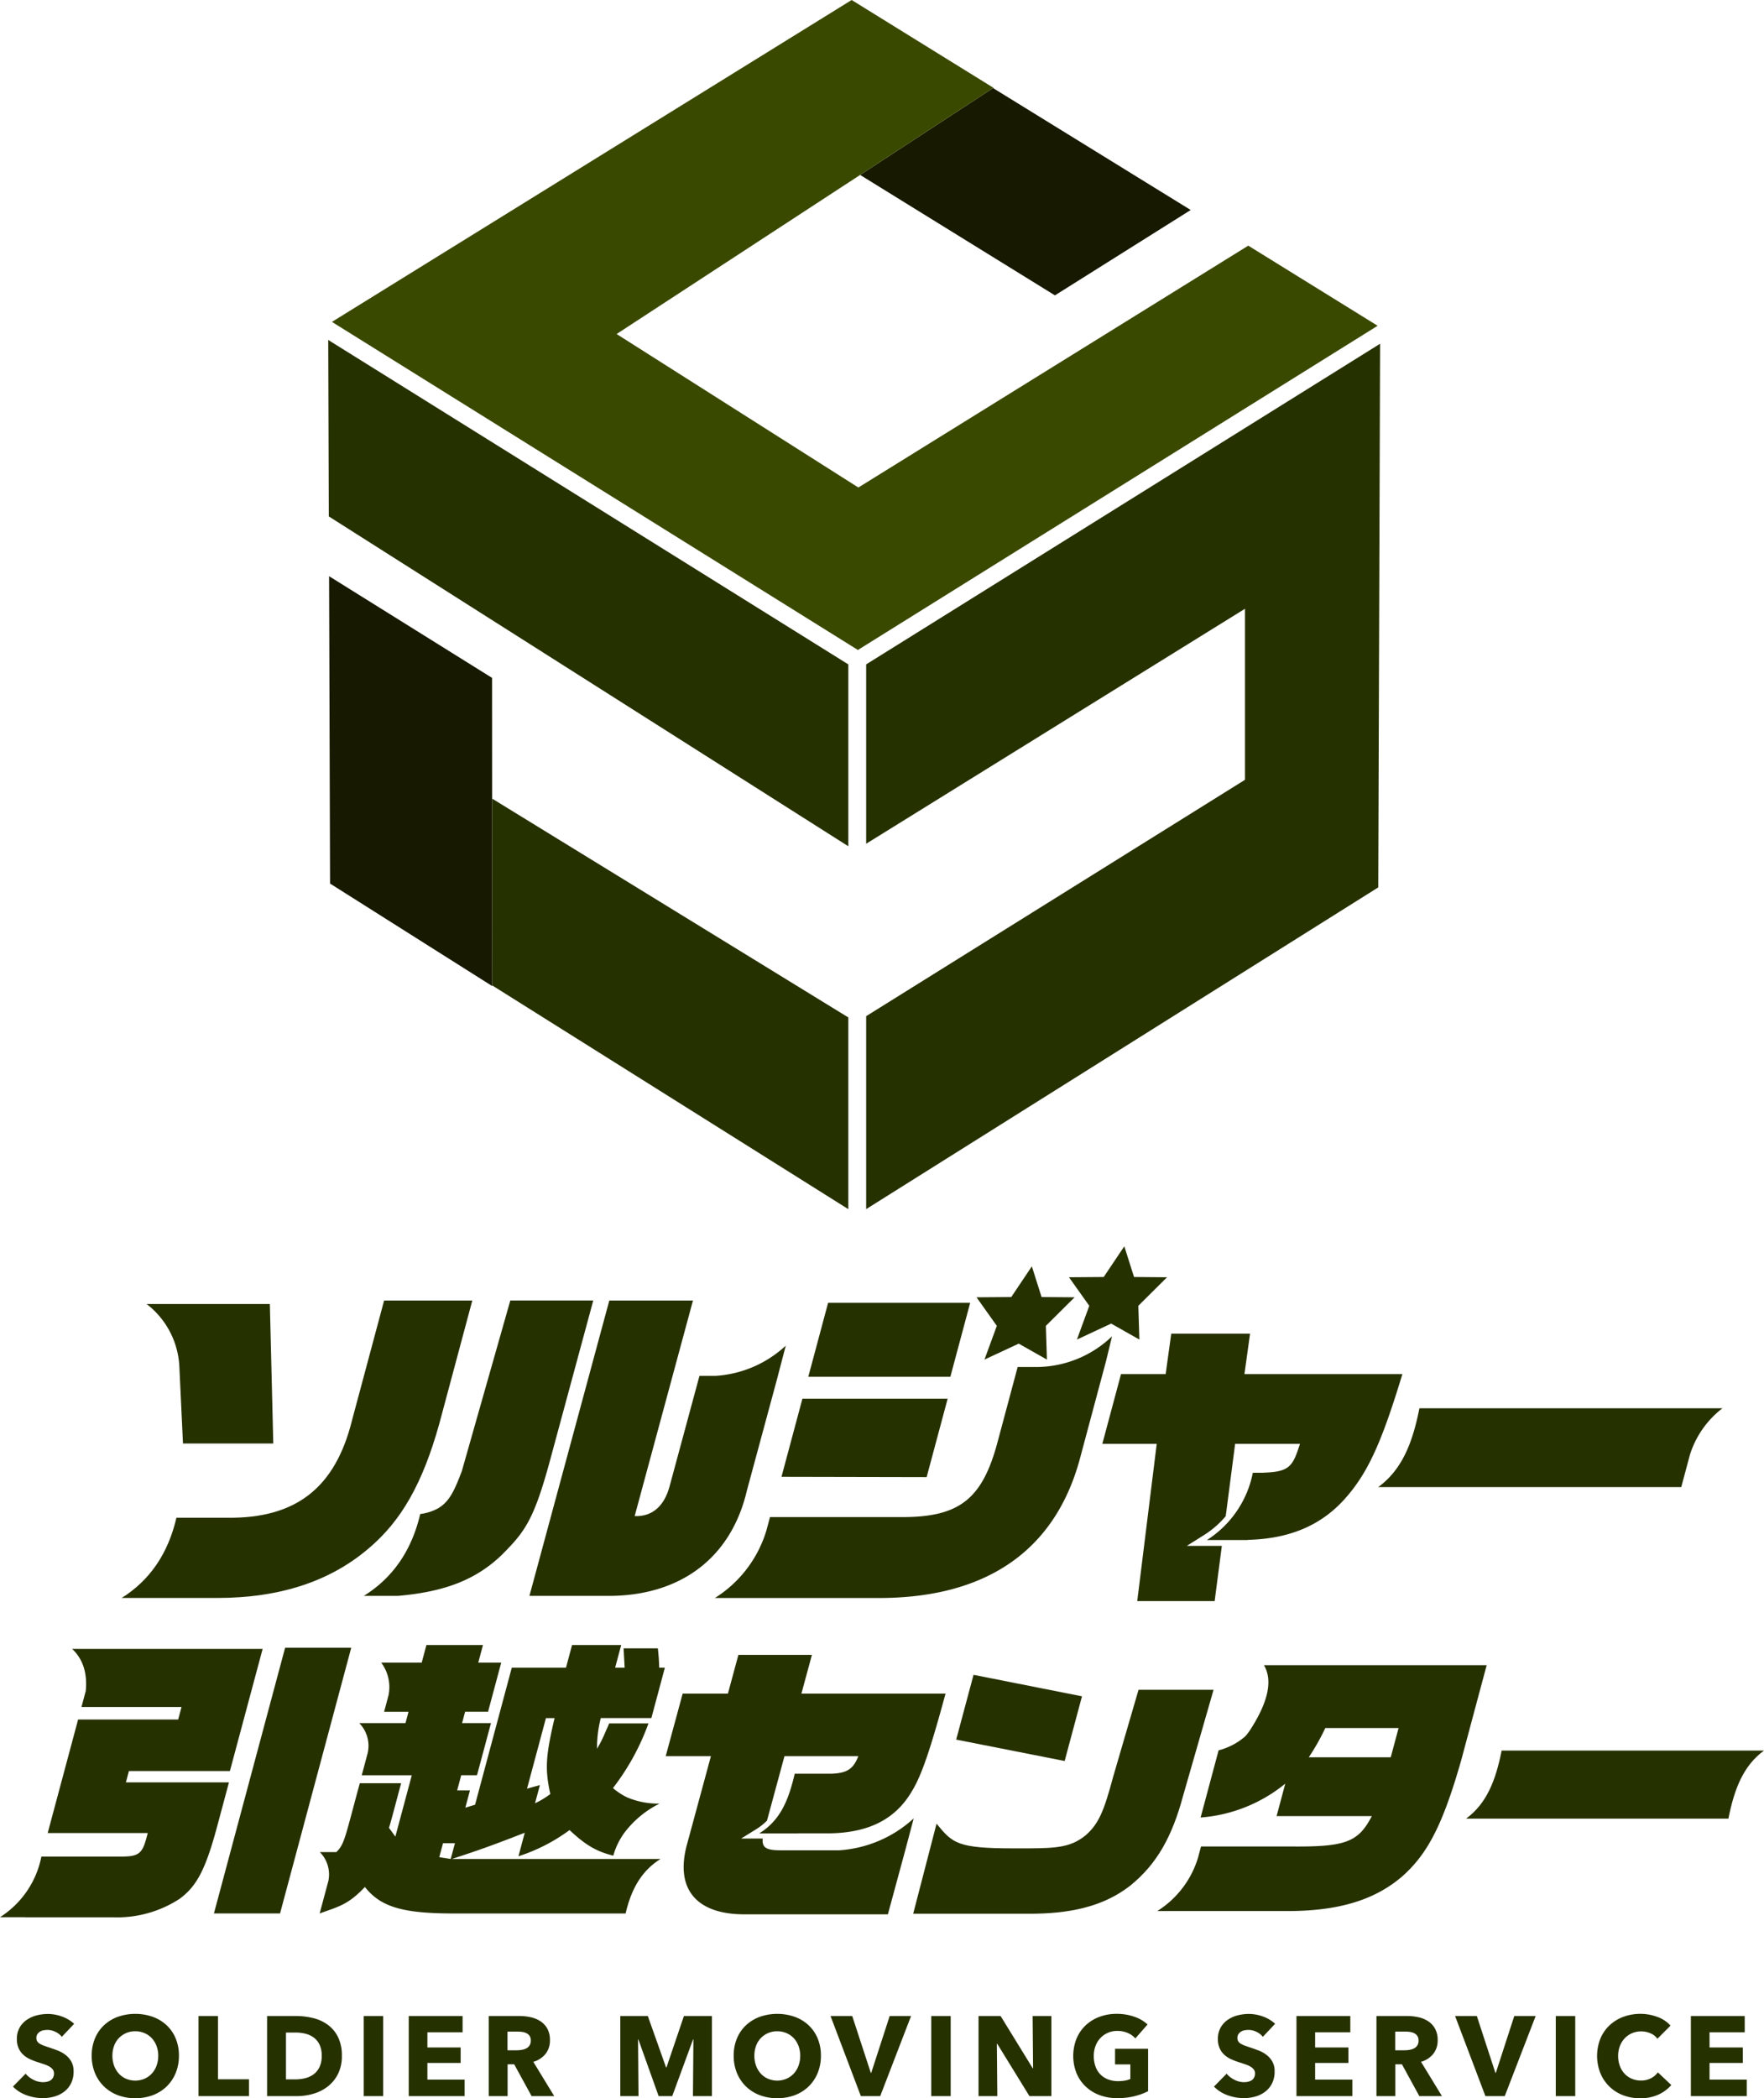 <svg id="logo-v" xmlns="http://www.w3.org/2000/svg" xmlns:xlink="http://www.w3.org/1999/xlink" width="300" height="356.806" viewBox="0 0 300 356.806">
  <defs>
    <clipPath id="clip-path">
      <rect id="長方形_3492" data-name="長方形 3492" width="300" height="356.806" fill="none"/>
    </clipPath>
  </defs>
  <path id="パス_2555" data-name="パス 2555" d="M116.313,26.678l33.129,20.479,23.089-14.515-33.61-20.733L116.383,26.633Z" transform="translate(29.969 3.069)" fill="#171900"/>
  <path id="パス_2556" data-name="パス 2556" d="M133.273,0,67.746,40.581,44.888,54.736l89.447,55.791,21.99-13.716,66.4-41.414-22-13.624L134.414,82.9,93.3,56.8l41.419-27.054.069-.047,22.54-14.722.064-.043Z" transform="translate(11.566 0)" fill="#3a4900"/>
  <path id="パス_2557" data-name="パス 2557" d="M44.482,75.973l88.356,56.089V101.137L44.385,45.966Z" transform="translate(11.436 11.844)" fill="#263100"/>
  <path id="パス_2558" data-name="パス 2558" d="M66.571,139.752l60.554,38.039v-32.6L66.552,107.983Z" transform="translate(17.148 27.823)" fill="#263100"/>
  <path id="パス_2559" data-name="パス 2559" d="M117.127,101v30.5l64.425-39.958v29.085l-64.425,40.194v32.81l87.092-54.711.109-32.166.1-29.4.1-30.876Z" transform="translate(30.179 11.977)" fill="#263100"/>
  <path id="パス_2560" data-name="パス 2560" d="M72.22,95.2,44.5,77.908l.165,52.266,27.583,17.434V147.5l-.019-31.768Z" transform="translate(11.467 20.074)" fill="#171900"/>
  <path id="パス_2561" data-name="パス 2561" d="M136.832,176.153H112.671l-3.368,12.57h24.161Z" transform="translate(28.163 45.388)" fill="#263100"/>
  <path id="パス_2562" data-name="パス 2562" d="M130.363,202.452l3.573-13.334h-24.7L105.676,202.4Z" transform="translate(27.229 48.729)" fill="#263100"/>
  <g id="グループ_3619" data-name="グループ 3619" transform="translate(0 0)">
    <g id="グループ_3618" data-name="グループ 3618" clip-path="url(#clip-path)">
      <path id="パス_2563" data-name="パス 2563" d="M106.042,211.421l-.609,2.269a20.556,20.556,0,0,1-8.757,11.489h28.509c18.074-.179,29.576-8.361,33.668-24.075l4.2-15.689.009-.008.063-.26.077-.286H163.2l1.012-4.18a18.675,18.675,0,0,1-12.971,5.224H148.16l-3.357,12.53c-2.578,9.844-6.444,12.987-16.229,12.987Z" transform="translate(24.91 46.554)" fill="#263100"/>
      <path id="パス_2564" data-name="パス 2564" d="M152.241,187.2l-3.178,11.86h9.251L155,225.8h13.164l1.225-9.393h-5.956l2.893-1.816a15.792,15.792,0,0,0,3.723-3.235l1.6-12.3h11.03c-1.226,3.781-1.705,4.77-6.2,4.907l-.042.014h-1.78a17.565,17.565,0,0,1-7.81,11.443h6.95l.009-.033c6.989-.17,12.375-2.4,16.43-6.9,3.887-4.329,6.246-9.368,9.855-21.287H173.233l.953-6.878h-13.4l-.955,6.878Z" transform="translate(38.408 46.462)" fill="#263100"/>
      <path id="パス_2565" data-name="パス 2565" d="M186.373,203.814h51.534l1.464-5.461a16.028,16.028,0,0,1,5.54-7.941H193.377c-1.188,5.979-2.986,10.446-7,13.4" transform="translate(48.021 49.062)" fill="#263100"/>
      <path id="パス_2566" data-name="パス 2566" d="M85.528,226.068c12.026-.176,20.414-6.638,23.049-17.917l5.276-19.5h-.013l.008-.009,1.343-5.13a19.272,19.272,0,0,1-11.913,5.139H100.51L95.49,207.212c-.909,3.583-3,5.4-6,5.287l9.914-36.656H85.177L71.593,226.068Z" transform="translate(18.447 45.308)" fill="#263100"/>
      <path id="パス_2567" data-name="パス 2567" d="M61.89,211.144a8.342,8.342,0,0,1-3.1,1q-2.19,9.317-9.59,13.921h5.824c8.077-.7,13.334-2.82,17.664-6.99,3.836-3.877,5.393-5.756,8.19-16.1l7.34-27.138H74.109l-8.246,29.018c-1.18,3.09-2.031,5.125-3.973,6.282" transform="translate(12.678 45.308)" fill="#263100"/>
      <path id="パス_2568" data-name="パス 2568" d="M58.519,217.944c5.525-4.684,9.122-11.03,11.941-21.11l5.624-20.99h-15l-5.449,20.339c-2.846,11.5-9.52,16.721-21.17,16.6h-8.7q-2.124,9.129-9.308,13.638H32.707c10.673,0,19.262-2.846,25.812-8.479" transform="translate(4.24 45.308)" fill="#263100"/>
      <path id="パス_2569" data-name="パス 2569" d="M25.393,186.923l.618,13.111H41.368l-.582-23.72H19.823a14.268,14.268,0,0,1,5.57,10.608" transform="translate(5.108 45.43)" fill="#263100"/>
      <path id="パス_2570" data-name="パス 2570" d="M119.551,256.984H109.57c-2.395,0-3.208-.415-3.05-2h-3.662l2.595-1.61a10.193,10.193,0,0,0,1.792-1.43l2.974-10.966h12.562c-.848,2.177-1.912,2.888-4.6,2.988h-6.218c-1.065,4.526-2.432,7.908-6.037,10.146h6.544l0-.014h5.624c6.707-.152,11.2-2.533,13.965-7.447,1.52-2.583,3-6.889,5.551-16.311H113.1l1.786-6.585H102.382L100.6,230.34H92.905L90.02,240.977h7.691l-4.08,15.044c-2.034,7.5,1.553,11.853,9.756,11.853h24.419l2.954-10.891,1.436-5.423a20.712,20.712,0,0,1-12.645,5.423" transform="translate(23.195 57.653)" fill="#263100"/>
      <path id="パス_2571" data-name="パス 2571" d="M129.3,237.469l18.447,3.638,2.949-11-18.444-3.655Z" transform="translate(33.316 58.348)" fill="#263100"/>
      <path id="パス_2572" data-name="パス 2572" d="M174.57,228.474h-12.76l-4.323,14.818c-1.533,5.722-2.417,7.964-4.7,9.951-2.53,2.032-4.935,2.156-9.582,2.2H140.59c-9.639,0-10.4-.872-13.131-4.2l-3.973,15.316h19.768c6.526,0,12.392-1.069,17.117-4.758,4.582-3.689,7.166-8.39,9.029-15.341Z" transform="translate(31.818 58.869)" fill="#263100"/>
      <path id="パス_2573" data-name="パス 2573" d="M174.637,225.15q2.277,3.856-2.339,11a8.719,8.719,0,0,1-.875,1.129,11.094,11.094,0,0,1-4.5,2.349l-3.06,11.425a25.829,25.829,0,0,0,14.4-5.761l-1.477,5.516h16.2c-2.333,4.481-4.466,5.268-14.041,5.17h-15.01l-.514,1.915a16.29,16.29,0,0,1-6.926,9.066h21.774c8.9.05,15.162-1.821,19.9-5.909,4.393-3.89,6.933-8.962,10.019-19.747l4.328-16.152ZM196.2,240.809H182.262a38.513,38.513,0,0,0,2.811-4.973h12.46Z" transform="translate(40.321 58.012)" fill="#263100"/>
      <path id="パス_2574" data-name="パス 2574" d="M99.642,234.837l2.294-8.561h-.963c-.059-1.671-.092-1.925-.231-3.293H94.916l.181,3.293h-1.62l1.031-3.85H86.15l-1.031,3.85H75.9l-6.243,23.3L68,250.083l.787-2.938H66.61l.692-2.583h2.685l2.376-8.865H67.449l.516-1.924h3.9l2.24-8.358H70.2l.8-2.988H61.381l-.8,2.988H53.694a6.942,6.942,0,0,1,1.239,5.573l-.746,2.786H58.34l-.516,1.924H49.96a5.526,5.526,0,0,1,1.414,5.169l-.99,3.7h8.511L56.1,255l-1.089-1.5c.218-.558,1.132-4.082,2.068-7.577H50.054c-2.529,9.254-2.568,10.323-3.994,11.713h-2.8a5.414,5.414,0,0,1,1.453,4.885l-1.488,5.55c3.149-1.165,4.787-1.416,7.692-4.506,2.8,3.545,6.731,4.556,15.863,4.506H95.258c.962-4.135,2.686-7.225,5.94-9.269H65.717c4.662-1.519,6.79-2.279,12.389-4.457l-1.073,4a30.206,30.206,0,0,0,8.692-4.457c2.752,2.583,4.594,3.646,7.444,4.355l.043-.16a11.979,11.979,0,0,1,2.012-3.965,16.951,16.951,0,0,1,5.808-4.731,13.606,13.606,0,0,1-5.564-1.079,11.145,11.145,0,0,1-2.359-1.562,40.383,40.383,0,0,0,6.036-10.992H92.459l-.278.658-.384.861a20.171,20.171,0,0,1-1.4,2.786,20.459,20.459,0,0,1,.639-5.217ZM65.515,258.8l-1.946-.3.639-2.381h2.026Zm16.939-11.042a14.047,14.047,0,0,1-2.6,1.571l.829-3.09-2.19.607,3.217-12H83.18c-1.548,6.534-1.639,8.762-.726,12.916" transform="translate(11.137 57.311)" fill="#263100"/>
      <path id="パス_2575" data-name="パス 2575" d="M41.035,222.788,28.929,267.971H40.174L52.28,222.788Z" transform="translate(7.454 57.404)" fill="#263100"/>
      <path id="パス_2576" data-name="パス 2576" d="M38.937,245.642H21.41l.516-1.924H39.1l5.565-20.769H12.275q2.749,2.6,2.307,7.156l-.728,2.722H30.872l-.57,2.128H13.282l-5.17,19.3H25.131L24.8,255.47c-.688,2.381-1.417,2.836-4.495,2.786H7.039A15.831,15.831,0,0,1,0,268.571H4.275l0,.018H19.264a19.453,19.453,0,0,0,11.276-3.14c2.9-2.128,4.37-4.964,6.239-11.752Z" transform="translate(0 57.445)" fill="#263100"/>
      <path id="パス_2577" data-name="パス 2577" d="M204.3,236.693c-1.026,5.165-2.579,9.025-6.051,11.577h44.614c1.026-5.165,2.579-9.025,6.051-11.577Z" transform="translate(51.082 60.987)" fill="#263100"/>
      <path id="パス_2578" data-name="パス 2578" d="M133.4,187.079l5.823-2.715,4.8,2.715-.179-5.737,4.885-4.855-5.613-.045-1.655-5.219-3.5,5.219-5.908.045,3.452,4.855Z" transform="translate(34.024 44.117)" fill="#263100"/>
      <path id="パス_2579" data-name="パス 2579" d="M145.9,184.368l5.823-2.715,4.8,2.715-.179-5.737,4.885-4.855-5.613-.045-1.655-5.219-3.5,5.219-5.908.045,3.452,4.855Z" transform="translate(37.247 43.419)" fill="#263100"/>
      <path id="パス_2580" data-name="パス 2580" d="M10.064,276.193a2.982,2.982,0,0,0-1.107-.856,3.119,3.119,0,0,0-1.318-.317,3.848,3.848,0,0,0-.663.058,1.72,1.72,0,0,0-.607.221,1.507,1.507,0,0,0-.451.423,1.131,1.131,0,0,0-.182.664,1.063,1.063,0,0,0,.145.577,1.283,1.283,0,0,0,.423.4,3.988,3.988,0,0,0,.664.318q.385.143.867.3.692.232,1.443.511a5.376,5.376,0,0,1,1.366.741,3.9,3.9,0,0,1,1.021,1.144,3.315,3.315,0,0,1,.4,1.7,4.432,4.432,0,0,1-.434,2.029,4.04,4.04,0,0,1-1.165,1.415,4.956,4.956,0,0,1-1.674.828,7.027,7.027,0,0,1-1.943.269,8.061,8.061,0,0,1-2.828-.509,6,6,0,0,1-2.27-1.454l2.154-2.193a3.989,3.989,0,0,0,1.318,1.03,3.587,3.587,0,0,0,1.626.414,3.274,3.274,0,0,0,.713-.078,1.754,1.754,0,0,0,.6-.249,1.265,1.265,0,0,0,.414-.462,1.468,1.468,0,0,0,.153-.693,1.1,1.1,0,0,0-.191-.655,1.924,1.924,0,0,0-.55-.491,4.415,4.415,0,0,0-.885-.4q-.528-.183-1.2-.395a11.817,11.817,0,0,1-1.279-.5,4.34,4.34,0,0,1-1.116-.741,3.414,3.414,0,0,1-.79-1.1,3.724,3.724,0,0,1-.3-1.568,3.855,3.855,0,0,1,.463-1.944A4,4,0,0,1,4.1,273.307a5.236,5.236,0,0,1,1.694-.76,7.705,7.705,0,0,1,1.9-.24,7.08,7.08,0,0,1,2.357.422,6.1,6.1,0,0,1,2.108,1.251Z" transform="translate(0.451 70.163)" fill="#263100"/>
      <path id="パス_2581" data-name="パス 2581" d="M27.236,279.412a7.6,7.6,0,0,1-.558,2.954,6.729,6.729,0,0,1-1.548,2.289,6.894,6.894,0,0,1-2.358,1.473,8.683,8.683,0,0,1-5.916,0,6.911,6.911,0,0,1-2.348-1.473,6.714,6.714,0,0,1-1.549-2.289,7.6,7.6,0,0,1-.557-2.954,7.507,7.507,0,0,1,.557-2.954,6.458,6.458,0,0,1,1.549-2.241,6.9,6.9,0,0,1,2.348-1.425,9.012,9.012,0,0,1,5.916,0,6.883,6.883,0,0,1,2.358,1.425,6.472,6.472,0,0,1,1.548,2.241,7.507,7.507,0,0,1,.558,2.954m-3.521,0a4.672,4.672,0,0,0-.288-1.655,4,4,0,0,0-.8-1.318,3.719,3.719,0,0,0-1.233-.866,3.9,3.9,0,0,0-1.586-.317A3.786,3.786,0,0,0,17,276.438a3.758,3.758,0,0,0-.8,1.318,4.814,4.814,0,0,0-.278,1.655,4.875,4.875,0,0,0,.288,1.7,4.02,4.02,0,0,0,.8,1.337,3.628,3.628,0,0,0,1.222.875,4.068,4.068,0,0,0,3.154,0,3.732,3.732,0,0,0,1.233-.875,3.979,3.979,0,0,0,.809-1.337,4.875,4.875,0,0,0,.288-1.7" transform="translate(3.195 70.159)" fill="#263100"/>
      <path id="パス_2582" data-name="パス 2582" d="M26.844,286.206V272.583h3.309V283.34h5.272v2.866Z" transform="translate(6.917 70.234)" fill="#263100"/>
      <path id="パス_2583" data-name="パス 2583" d="M48.836,279.355a6.69,6.69,0,0,1-.665,3.089,6.2,6.2,0,0,1-1.749,2.136,7.318,7.318,0,0,1-2.454,1.232,9.954,9.954,0,0,1-2.772.394h-5.08V272.583h4.926a12.127,12.127,0,0,1,2.847.337,7.128,7.128,0,0,1,2.5,1.116,5.713,5.713,0,0,1,1.771,2.088,7.01,7.01,0,0,1,.674,3.232m-3.426,0a4.3,4.3,0,0,0-.376-1.913,3.2,3.2,0,0,0-1-1.212,3.978,3.978,0,0,0-1.425-.645,6.918,6.918,0,0,0-1.644-.192H39.329v7.966h1.558a7.094,7.094,0,0,0,1.7-.2,4.025,4.025,0,0,0,1.443-.664,3.28,3.28,0,0,0,1-1.23,4.332,4.332,0,0,0,.376-1.907" transform="translate(9.306 70.234)" fill="#263100"/>
      <rect id="長方形_3489" data-name="長方形 3489" width="3.309" height="13.623" transform="translate(61.854 342.817)" fill="#263100"/>
      <path id="パス_2584" data-name="パス 2584" d="M55.272,286.206V272.583H64.43v2.771H58.446v2.578H64.1v2.636H58.446v2.83h6.331v2.808Z" transform="translate(14.241 70.234)" fill="#263100"/>
      <path id="パス_2585" data-name="パス 2585" d="M73.38,286.206,70.422,280.8H69.3v5.408H66.088V272.583h5.194a8.95,8.95,0,0,1,1.915.2,4.984,4.984,0,0,1,1.674.683,3.562,3.562,0,0,1,1.182,1.27A3.947,3.947,0,0,1,76.5,276.7a3.624,3.624,0,0,1-.751,2.329,4.1,4.1,0,0,1-2.078,1.347l3.559,5.831Zm-.135-9.449a1.353,1.353,0,0,0-.2-.779,1.387,1.387,0,0,0-.522-.462,2.25,2.25,0,0,0-.716-.221,5.232,5.232,0,0,0-.763-.058H69.281v3.174h1.567a5.271,5.271,0,0,0,.831-.067,2.656,2.656,0,0,0,.772-.241,1.475,1.475,0,0,0,.571-.5,1.491,1.491,0,0,0,.223-.848" transform="translate(17.028 70.234)" fill="#263100"/>
      <path id="パス_2586" data-name="パス 2586" d="M96.235,286.206l.078-9.64h-.058l-3.542,9.64H90.4l-3.445-9.64H86.9l.078,9.64h-3.1V272.583h4.681l3.1,8.736h.078l2.966-8.736h4.759v13.623Z" transform="translate(21.613 70.234)" fill="#263100"/>
      <path id="パス_2587" data-name="パス 2587" d="M114.048,279.412a7.6,7.6,0,0,1-.558,2.954,6.729,6.729,0,0,1-1.548,2.289,6.894,6.894,0,0,1-2.358,1.473,8.683,8.683,0,0,1-5.916,0,6.911,6.911,0,0,1-2.348-1.473,6.714,6.714,0,0,1-1.549-2.289,7.6,7.6,0,0,1-.557-2.954,7.507,7.507,0,0,1,.557-2.954,6.459,6.459,0,0,1,1.549-2.241,6.9,6.9,0,0,1,2.348-1.425,9.012,9.012,0,0,1,5.916,0,6.883,6.883,0,0,1,2.358,1.425,6.472,6.472,0,0,1,1.548,2.241,7.507,7.507,0,0,1,.558,2.954m-3.521,0a4.673,4.673,0,0,0-.288-1.655,4,4,0,0,0-.8-1.318,3.719,3.719,0,0,0-1.232-.866,3.9,3.9,0,0,0-1.586-.317,3.786,3.786,0,0,0-2.811,1.183,3.759,3.759,0,0,0-.8,1.318,4.814,4.814,0,0,0-.278,1.655,4.875,4.875,0,0,0,.288,1.7,4.02,4.02,0,0,0,.8,1.337,3.629,3.629,0,0,0,1.222.875,4.068,4.068,0,0,0,3.154,0,3.732,3.732,0,0,0,1.233-.875,3.98,3.98,0,0,0,.809-1.337,4.875,4.875,0,0,0,.288-1.7" transform="translate(25.563 70.159)" fill="#263100"/>
      <path id="パス_2588" data-name="パス 2588" d="M120.757,286.206h-3.29l-5.158-13.623H116l3.155,9.66h.077l3.137-9.66h3.637Z" transform="translate(28.938 70.234)" fill="#263100"/>
      <rect id="長方形_3490" data-name="長方形 3490" width="3.309" height="13.623" transform="translate(158.374 342.817)" fill="#263100"/>
      <path id="パス_2589" data-name="パス 2589" d="M140.981,286.206,135.5,277.3h-.058l.075,8.909h-3.193V272.583h3.753l5.463,8.889h.058l-.075-8.889h3.193v13.623Z" transform="translate(34.094 70.234)" fill="#263100"/>
      <path id="パス_2590" data-name="パス 2590" d="M155.529,286.3a12.278,12.278,0,0,1-2.915.327,8.473,8.473,0,0,1-3.012-.519,6.969,6.969,0,0,1-2.367-1.463,6.66,6.66,0,0,1-1.548-2.261,8,8,0,0,1,.01-5.9,6.593,6.593,0,0,1,1.568-2.261,6.945,6.945,0,0,1,2.347-1.433,8.285,8.285,0,0,1,2.905-.5,8.931,8.931,0,0,1,3,.49,6.208,6.208,0,0,1,2.251,1.319l-2.078,2.367a3.621,3.621,0,0,0-1.27-.916,4.316,4.316,0,0,0-1.79-.355,3.961,3.961,0,0,0-1.6.317,3.809,3.809,0,0,0-1.27.885,4.011,4.011,0,0,0-.838,1.347,4.727,4.727,0,0,0-.3,1.7,5.321,5.321,0,0,0,.269,1.732,3.718,3.718,0,0,0,.8,1.357,3.63,3.63,0,0,0,1.308.884,4.667,4.667,0,0,0,1.78.318,6.775,6.775,0,0,0,1.1-.087,4.108,4.108,0,0,0,.963-.279v-2.483h-2.6v-2.655h5.617v7.215a10.446,10.446,0,0,1-2.337.848" transform="translate(37.394 70.159)" fill="#263100"/>
      <path id="パス_2591" data-name="パス 2591" d="M172.474,276.193a2.982,2.982,0,0,0-1.107-.856,3.119,3.119,0,0,0-1.318-.317,3.848,3.848,0,0,0-.663.058,1.72,1.72,0,0,0-.607.221,1.507,1.507,0,0,0-.452.423,1.131,1.131,0,0,0-.182.664,1.063,1.063,0,0,0,.145.577,1.283,1.283,0,0,0,.423.4,3.987,3.987,0,0,0,.664.318q.385.143.866.3.692.232,1.443.511a5.375,5.375,0,0,1,1.366.741,3.9,3.9,0,0,1,1.021,1.144,3.315,3.315,0,0,1,.4,1.7,4.432,4.432,0,0,1-.434,2.029,4.04,4.04,0,0,1-1.165,1.415,4.955,4.955,0,0,1-1.674.828,7.027,7.027,0,0,1-1.943.269,8.061,8.061,0,0,1-2.828-.509,6,6,0,0,1-2.27-1.454l2.154-2.193a3.99,3.99,0,0,0,1.318,1.03,3.587,3.587,0,0,0,1.626.414,3.274,3.274,0,0,0,.713-.078,1.753,1.753,0,0,0,.6-.249,1.265,1.265,0,0,0,.414-.462,1.468,1.468,0,0,0,.153-.693,1.1,1.1,0,0,0-.191-.655,1.925,1.925,0,0,0-.55-.491,4.416,4.416,0,0,0-.885-.4q-.528-.183-1.2-.395a11.82,11.82,0,0,1-1.279-.5,4.341,4.341,0,0,1-1.116-.741,3.414,3.414,0,0,1-.79-1.1,3.724,3.724,0,0,1-.3-1.568,3.868,3.868,0,0,1,.462-1.944,4.017,4.017,0,0,1,1.212-1.328,5.236,5.236,0,0,1,1.694-.76,7.705,7.705,0,0,1,1.9-.24,7.08,7.08,0,0,1,2.357.422,6.1,6.1,0,0,1,2.108,1.251Z" transform="translate(42.298 70.163)" fill="#263100"/>
      <path id="パス_2592" data-name="パス 2592" d="M175.315,286.206V272.583h9.158v2.771h-5.984v2.578h5.657v2.636h-5.657v2.83h6.331v2.808Z" transform="translate(45.172 70.234)" fill="#263100"/>
      <path id="パス_2593" data-name="パス 2593" d="M193.424,286.206l-2.958-5.408h-1.122v5.408h-3.212V272.583h5.194a8.951,8.951,0,0,1,1.915.2,4.984,4.984,0,0,1,1.674.683,3.562,3.562,0,0,1,1.182,1.27,3.947,3.947,0,0,1,.444,1.962,3.624,3.624,0,0,1-.751,2.329,4.1,4.1,0,0,1-2.078,1.347l3.559,5.831Zm-.135-9.449a1.353,1.353,0,0,0-.2-.779,1.387,1.387,0,0,0-.522-.462,2.25,2.25,0,0,0-.716-.221,5.232,5.232,0,0,0-.763-.058h-1.759v3.174h1.567a5.271,5.271,0,0,0,.831-.067,2.656,2.656,0,0,0,.772-.241,1.475,1.475,0,0,0,.571-.5,1.491,1.491,0,0,0,.223-.848" transform="translate(47.959 70.234)" fill="#263100"/>
      <path id="パス_2594" data-name="パス 2594" d="M205.212,286.206h-3.29l-5.158-13.623h3.7l3.155,9.66h.077l3.137-9.66h3.637Z" transform="translate(50.699 70.234)" fill="#263100"/>
      <rect id="長方形_3491" data-name="長方形 3491" width="3.309" height="13.623" transform="translate(264.589 342.817)" fill="#263100"/>
      <path id="パス_2595" data-name="パス 2595" d="M226.358,286.041a7.306,7.306,0,0,1-3.06.606,7.966,7.966,0,0,1-2.915-.519,6.73,6.73,0,0,1-3.857-3.752,7.986,7.986,0,0,1,.009-5.89,6.613,6.613,0,0,1,1.57-2.261,6.946,6.946,0,0,1,2.347-1.433,8.285,8.285,0,0,1,2.905-.5,8.2,8.2,0,0,1,2.839.511,5.449,5.449,0,0,1,2.261,1.49l-2.232,2.234a2.757,2.757,0,0,0-1.212-.943,4.005,4.005,0,0,0-1.539-.309,3.892,3.892,0,0,0-1.588.318,3.729,3.729,0,0,0-1.24.877,3.986,3.986,0,0,0-.809,1.318,4.647,4.647,0,0,0-.288,1.664,4.788,4.788,0,0,0,.288,1.693,3.94,3.94,0,0,0,.8,1.318,3.591,3.591,0,0,0,1.222.857,3.885,3.885,0,0,0,1.558.308,3.612,3.612,0,0,0,1.713-.385,3.322,3.322,0,0,0,1.173-1l2.289,2.154a6.465,6.465,0,0,1-2.231,1.645" transform="translate(55.646 70.159)" fill="#263100"/>
      <path id="パス_2596" data-name="パス 2596" d="M228.65,286.206V272.583h9.158v2.771h-5.984v2.578h5.657v2.636h-5.657v2.83h6.331v2.808Z" transform="translate(58.914 70.234)" fill="#263100"/>
    </g>
  </g>
</svg>
